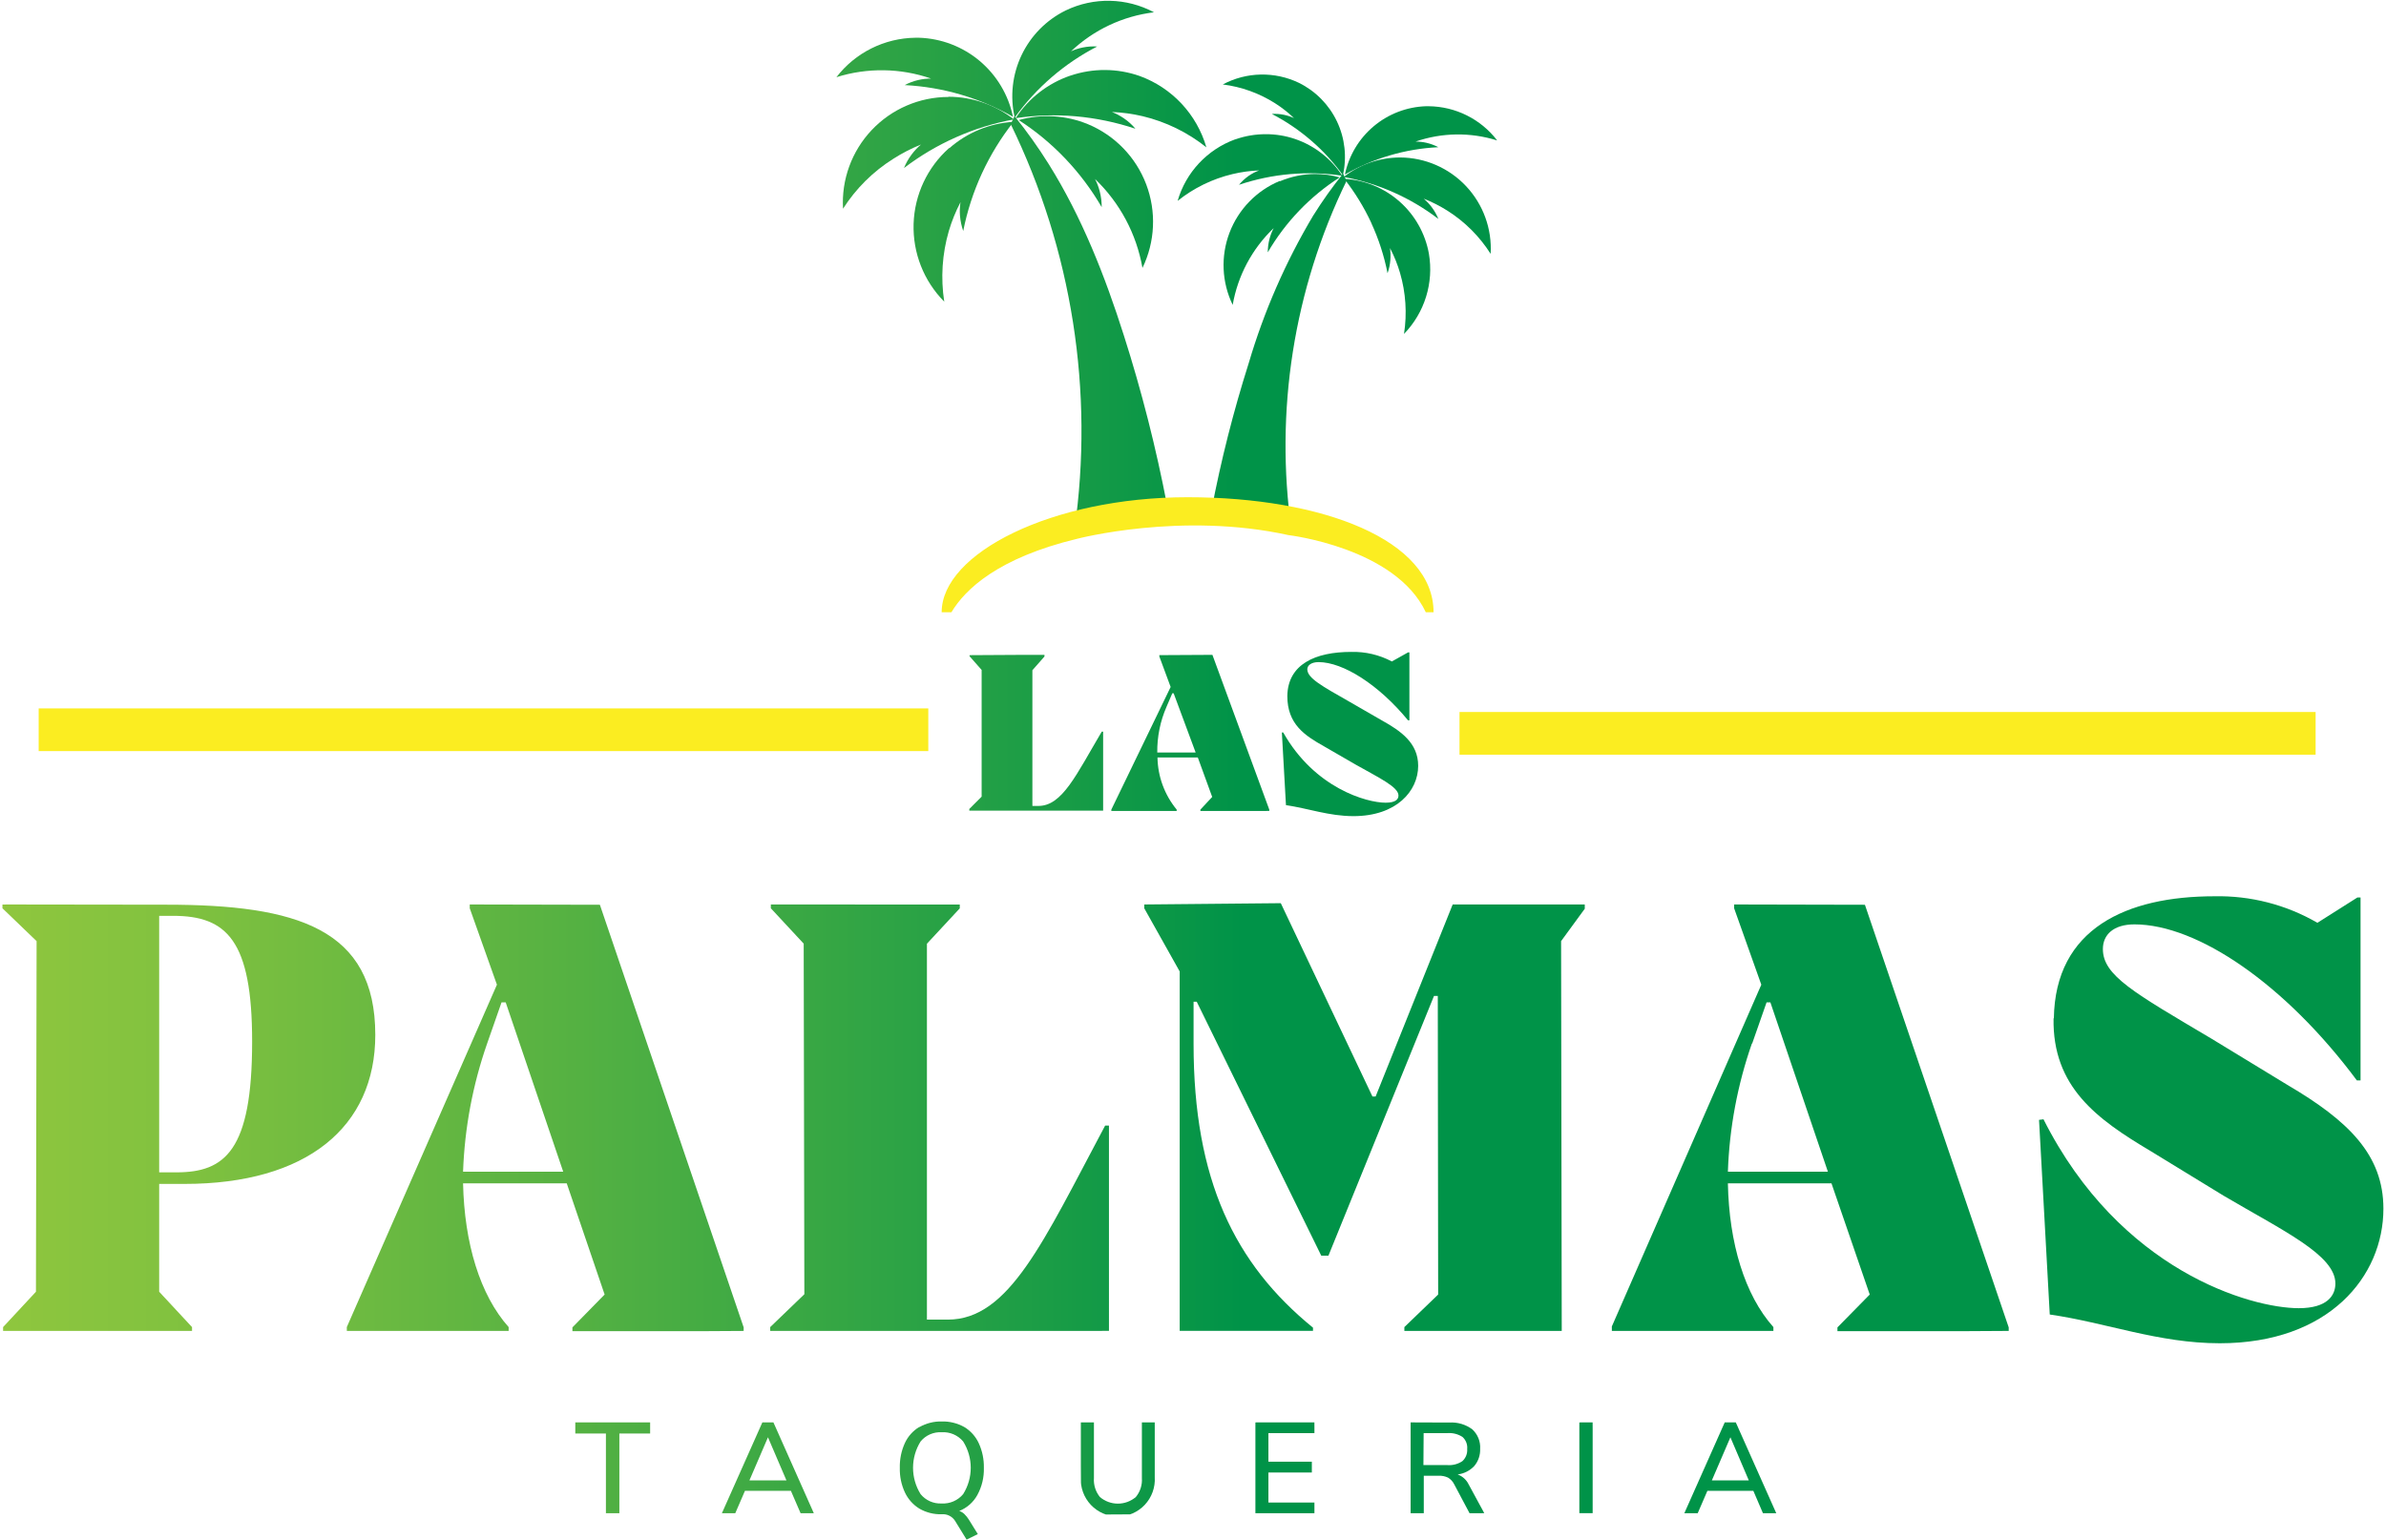 <svg xmlns="http://www.w3.org/2000/svg" xmlns:xlink="http://www.w3.org/1999/xlink" viewBox="0 0 331.88 214.28"><defs><style>.cls-1{fill:none;}.cls-2{clip-path:url(#clip-path);}.cls-3{fill:url(#linear-gradient);}.cls-4{clip-path:url(#clip-path-2);}.cls-5{fill:url(#linear-gradient-2);}.cls-6{clip-path:url(#clip-path-3);}.cls-7{fill:url(#linear-gradient-3);}.cls-8{clip-path:url(#clip-path-4);}.cls-9{fill:url(#linear-gradient-4);}.cls-10{clip-path:url(#clip-path-5);}.cls-11{fill:url(#linear-gradient-5);}.cls-12{clip-path:url(#clip-path-6);}.cls-13{fill:url(#linear-gradient-6);}.cls-14{clip-path:url(#clip-path-7);}.cls-15{fill:url(#linear-gradient-7);}.cls-16{clip-path:url(#clip-path-8);}.cls-17{fill:url(#linear-gradient-8);}.cls-18{clip-path:url(#clip-path-9);}.cls-19{fill:url(#linear-gradient-9);}.cls-20{clip-path:url(#clip-path-10);}.cls-21{fill:url(#linear-gradient-10);}.cls-22{clip-path:url(#clip-path-11);}.cls-23{fill:url(#linear-gradient-11);}.cls-24{clip-path:url(#clip-path-12);}.cls-25{fill:url(#linear-gradient-12);}.cls-26{clip-path:url(#clip-path-13);}.cls-27{fill:url(#linear-gradient-13);}.cls-28{clip-path:url(#clip-path-14);}.cls-29{fill:url(#linear-gradient-14);}.cls-30{clip-path:url(#clip-path-15);}.cls-31{fill:url(#linear-gradient-15);}.cls-32{clip-path:url(#clip-path-16);}.cls-33{fill:url(#linear-gradient-16);}.cls-34{clip-path:url(#clip-path-17);}.cls-35{fill:url(#linear-gradient-17);}.cls-36{clip-path:url(#clip-path-18);}.cls-37{fill:url(#linear-gradient-18);}.cls-38{clip-path:url(#clip-path-19);}.cls-39{fill:url(#linear-gradient-19);}.cls-40{clip-path:url(#clip-path-20);}.cls-41{fill:url(#linear-gradient-20);}.cls-42{clip-path:url(#clip-path-21);}.cls-43{fill:url(#linear-gradient-21);}.cls-44{clip-path:url(#clip-path-22);}.cls-45{fill:url(#linear-gradient-22);}.cls-46{clip-path:url(#clip-path-23);}.cls-47{fill:url(#linear-gradient-23);}.cls-48{clip-path:url(#clip-path-24);}.cls-49{fill:url(#linear-gradient-24);}.cls-50{clip-path:url(#clip-path-25);}.cls-51{fill:url(#linear-gradient-25);}.cls-52{clip-path:url(#clip-path-26);}.cls-53{fill:url(#linear-gradient-26);}.cls-54{clip-path:url(#clip-path-27);}.cls-55{fill:url(#linear-gradient-27);}.cls-56{clip-path:url(#clip-path-28);}.cls-57{fill:url(#linear-gradient-28);}.cls-58{fill:#fbed21;}.cls-59{clip-path:url(#clip-path-29);}.cls-60{fill:url(#linear-gradient-29);}.cls-61{clip-path:url(#clip-path-30);}.cls-62{fill:url(#linear-gradient-30);}.cls-63{clip-path:url(#clip-path-31);}.cls-64{fill:url(#linear-gradient-31);}</style><clipPath id="clip-path" transform="translate(0.34 0.11)"><path id="SVGID" class="cls-1" d="M21.8,127.31h1.93c7.48,0,11,3.43,11,17.49,0,15.21-3.78,18.2-10.55,18.2H21.8ZM0,125.73v.53l4.75,4.57-.09,48.78L.09,184.53v.53H26.37v-.53l-4.57-4.92v-15h3.52c17,0,26.54-7.91,26.54-20.74,0-14.77-10.9-18.11-29.09-18.11Z"/></clipPath><linearGradient id="linear-gradient" x1="-215.47" y1="438.51" x2="-214.47" y2="438.51" gradientTransform="matrix(340.12, 0, 0, -340.12, 73280.23, 149303.57)" gradientUnits="userSpaceOnUse"><stop offset="0" stop-color="#91c73e"/><stop offset="0.08" stop-color="#82c23f"/><stop offset="0.23" stop-color="#5ab342"/><stop offset="0.44" stop-color="#1b9d46"/><stop offset="0.52" stop-color="#009348"/><stop offset="1" stop-color="#009348"/></linearGradient><clipPath id="clip-path-2" transform="translate(0.34 0.11)"><path id="SVGID-2" data-name="SVGID" class="cls-1" d="M67.42,145.07l2-5.72H70l8,23.56H64.07a60.71,60.71,0,0,1,3.35-17.84M65,125.73v.53l3.78,10.63L47.9,184.53v.53H70.41v-.53c-4-4.48-6.16-11.69-6.34-20H78.49L83.76,180l-4.48,4.57v.53H103.1v-.53l-20-58.8Z"/></clipPath><linearGradient id="linear-gradient-2" x1="-215.47" y1="438.51" x2="-214.47" y2="438.51" gradientTransform="matrix(340.12, 0, 0, -340.12, 73280.19, 149303.71)" xlink:href="#linear-gradient"/><clipPath id="clip-path-3" transform="translate(0.34 0.11)"><path id="SVGID-3" data-name="SVGID" class="cls-1" d="M106.88,125.73v.53l4.57,4.92.09,48.78-4.75,4.57v.53h47.12V156.49h-.53c-8.62,16.18-13.36,27-21.89,27h-2.9v-52.3l4.57-4.92v-.53Z"/></clipPath><linearGradient id="linear-gradient-3" x1="-215.47" y1="438.51" x2="-214.47" y2="438.51" gradientTransform="matrix(340.12, 0, 0, -340.12, 73280.22, 149303.66)" xlink:href="#linear-gradient"/><clipPath id="clip-path-4" transform="translate(0.34 0.11)"><path id="SVGID-4" data-name="SVGID" class="cls-1" d="M158.82,125.73v.53l4.93,8.79v50h18.54v-.44c-10.9-8.88-16.61-20.57-16.61-39.47v-5.88h.44l17.32,35.33h1l14.68-36.13h.53L199.7,180,195,184.53v.53h21.89l-.09-54.23,3.34-4.57v-.53H201.72L191,152.45h-.44l-12.75-26.9Z"/></clipPath><linearGradient id="linear-gradient-4" x1="-215.47" y1="438.51" x2="-214.47" y2="438.51" gradientTransform="matrix(340.12, 0, 0, -340.12, 73280.2, 149303.62)" xlink:href="#linear-gradient"/><clipPath id="clip-path-5" transform="translate(0.34 0.11)"><path id="SVGID-5" data-name="SVGID" class="cls-1" d="M243.38,145.07l2-5.72h.53l8,23.56H240a60.36,60.36,0,0,1,3.34-17.84m-2.47-19.34v.53l3.78,10.63-20.83,47.64v.53h22.51v-.53c-4-4.48-6.16-11.69-6.33-20h14.41L259.73,180l-4.49,4.57v.53h23.82v-.53l-20-58.8Z"/></clipPath><linearGradient id="linear-gradient-5" x1="-215.47" y1="438.51" x2="-214.47" y2="438.51" gradientTransform="matrix(340.12, 0, 0, -340.12, 73280.28, 149303.67)" xlink:href="#linear-gradient"/><clipPath id="clip-path-6" transform="translate(0.34 0.11)"><path id="SVGID-6" data-name="SVGID" class="cls-1" d="M285.3,141.55c-.18,9.58,6.07,14.07,13.45,18.46l10.2,6.24c8.35,4.92,15.55,8.26,15.55,12.22,0,1.67-1.14,3.43-5.09,3.43-6.68,0-24.88-5.19-35.51-26.28l-.62.08,1.49,27.08c7.91,1.14,15.12,4,23.65,4,15.2,0,22.76-9.32,22.76-18.72,0-7.48-4.83-12.22-13.36-17.23l-10.54-6.42c-10.82-6.42-15.12-8.79-15.12-12.48,0-2,1.49-3.43,4.39-3.43,8.79,0,21,8.35,30.94,21.71H328V124.76h-.44L322,128.28a27.41,27.41,0,0,0-14.33-3.69c-12.22,0-22.15,4.48-22.33,17"/></clipPath><linearGradient id="linear-gradient-6" x1="-215.47" y1="438.51" x2="-214.47" y2="438.51" gradientTransform="matrix(340.12, 0, 0, -340.12, 73280.21, 149303.97)" xlink:href="#linear-gradient"/><clipPath id="clip-path-7" transform="translate(0.34 0.11)"><polygon id="SVGID-7" data-name="SVGID" class="cls-1" points="79.68 197.79 79.68 199.34 83.94 199.34 83.94 210.43 85.81 210.43 85.81 199.34 90.09 199.34 90.09 197.79 79.68 197.79"/></clipPath><linearGradient id="linear-gradient-7" x1="-215.47" y1="438.51" x2="-214.47" y2="438.51" gradientTransform="matrix(340.12, 0, 0, -340.12, 73280.48, 149352.36)" xlink:href="#linear-gradient"/><clipPath id="clip-path-8" transform="translate(0.34 0.11)"><path id="SVGID-8" data-name="SVGID" class="cls-1" d="M106.48,199.86l2.57,6H103.9Zm-.78-2.07-5.63,12.64h1.86l1.35-3.12h6.39l1.35,3.12h1.84l-5.62-12.64Z"/></clipPath><linearGradient id="linear-gradient-8" x1="-215.47" y1="438.51" x2="-214.47" y2="438.51" gradientTransform="matrix(340.12, 0, 0, -340.12, 73280.48, 149352.39)" xlink:href="#linear-gradient"/><clipPath id="clip-path-9" transform="translate(0.34 0.11)"><path id="SVGID-9" data-name="SVGID" class="cls-1" d="M127.71,207.77a6.92,6.92,0,0,1,0-7.33,3.53,3.53,0,0,1,2.92-1.28,3.61,3.61,0,0,1,3,1.28,6.89,6.89,0,0,1,0,7.33,3.63,3.63,0,0,1-3,1.3,3.55,3.55,0,0,1-2.92-1.3m-.19-9.34a5.1,5.1,0,0,0-2,2.24,7.87,7.87,0,0,0-.7,3.45,7.63,7.63,0,0,0,.71,3.42,5.28,5.28,0,0,0,2,2.24,5.86,5.86,0,0,0,3.1.79,2,2,0,0,1,1.88.93l1.6,2.6,1.56-.77-1.24-2a4.27,4.27,0,0,0-.63-.79,1.94,1.94,0,0,0-.71-.43,4.94,4.94,0,0,0,2.52-2.23,7.43,7.43,0,0,0,.9-3.77,7.84,7.84,0,0,0-.71-3.43,5.14,5.14,0,0,0-2-2.24,6.1,6.1,0,0,0-3.14-.78,6,6,0,0,0-3.11.78"/></clipPath><linearGradient id="linear-gradient-9" x1="-215.47" y1="438.51" x2="-214.47" y2="438.51" gradientTransform="matrix(340.12, 0, 0, -340.12, 73280.68, 149354.06)" xlink:href="#linear-gradient"/><clipPath id="clip-path-10" transform="translate(0.34 0.11)"><path id="SVGID-10" data-name="SVGID" class="cls-1" d="M158.49,197.79v7.74a3.74,3.74,0,0,1-.84,2.64,3.85,3.85,0,0,1-5,0,3.78,3.78,0,0,1-.83-2.64v-7.74H150v7.62a5.15,5.15,0,1,0,10.28,0v-7.62Z"/></clipPath><linearGradient id="linear-gradient-10" x1="-215.47" y1="438.51" x2="-214.47" y2="438.51" gradientTransform="matrix(340.12, 0, 0, -340.12, 73280.56, 149352.4)" xlink:href="#linear-gradient"/><clipPath id="clip-path-11" transform="translate(0.34 0.11)"><polygon id="SVGID-11" data-name="SVGID" class="cls-1" points="174.28 197.79 174.28 210.43 182.49 210.43 182.49 208.94 176.09 208.94 176.09 204.76 182.13 204.76 182.13 203.26 176.09 203.26 176.09 199.28 182.49 199.28 182.49 197.79 174.28 197.79"/></clipPath><linearGradient id="linear-gradient-11" x1="-215.47" y1="438.51" x2="-214.47" y2="438.51" gradientTransform="matrix(340.12, 0, 0, -340.12, 73280.67, 149352.29)" xlink:href="#linear-gradient"/><clipPath id="clip-path-12" transform="translate(0.34 0.11)"><path id="SVGID-12" data-name="SVGID" class="cls-1" d="M197.68,199.28H201a3.37,3.37,0,0,1,2.08.53,2,2,0,0,1,.66,1.68,2.08,2.08,0,0,1-.67,1.69,3.28,3.28,0,0,1-2.07.55h-3.35Zm-1.81-1.49v12.64h1.83v-5.22h2.07a2.83,2.83,0,0,1,1.3.26,2.22,2.22,0,0,1,.85.91l2.15,4.05h2.05l-2.17-4a2.76,2.76,0,0,0-1.54-1.4,3.78,3.78,0,0,0,2.32-1.18,3.49,3.49,0,0,0,.81-2.38,3.38,3.38,0,0,0-1.1-2.72,4.83,4.83,0,0,0-3.2-.94Z"/></clipPath><linearGradient id="linear-gradient-12" x1="-215.47" y1="438.51" x2="-214.47" y2="438.51" gradientTransform="matrix(340.12, 0, 0, -340.12, 73280.33, 149352.45)" xlink:href="#linear-gradient"/><clipPath id="clip-path-13" transform="translate(0.34 0.11)"><rect id="SVGID-13" data-name="SVGID" class="cls-1" x="219.34" y="197.79" width="1.85" height="12.63"/></clipPath><linearGradient id="linear-gradient-13" x1="-215.47" y1="438.51" x2="-214.47" y2="438.51" gradientTransform="matrix(340.12, 0, 0, -340.12, 73281.02, 149352.11)" xlink:href="#linear-gradient"/><clipPath id="clip-path-14" transform="translate(0.34 0.11)"><path id="SVGID-14" data-name="SVGID" class="cls-1" d="M240.35,199.86l2.56,6h-5.14Zm-.79-2.07-5.62,12.64h1.86l1.35-3.12h6.39l1.34,3.12h1.85l-5.63-12.64Z"/></clipPath><linearGradient id="linear-gradient-14" x1="-215.47" y1="438.51" x2="-214.47" y2="438.51" gradientTransform="matrix(340.12, 0, 0, -340.12, 73280.48, 149352.39)" xlink:href="#linear-gradient"/><clipPath id="clip-path-15" transform="translate(0.34 0.11)"><path id="SVGID-15" data-name="SVGID" class="cls-1" d="M140.24,17.15a97.49,97.49,0,0,1,8.87,56.48L162,70.22a204,204,0,0,0-6-23.61c-2.64-8.31-5.85-16.5-10.47-23.89a68.24,68.24,0,0,0-4.75-6.67Z"/></clipPath><linearGradient id="linear-gradient-15" x1="-215.47" y1="438.51" x2="-214.47" y2="438.51" gradientTransform="matrix(339.25, 0, 0, -339.25, 73092.68, 148811.37)" xlink:href="#linear-gradient"/><clipPath id="clip-path-16" transform="translate(0.34 0.11)"><path id="SVGID-16" data-name="SVGID" class="cls-1" d="M131.58,13.38a14.7,14.7,0,0,0-14.66,15.55,22.48,22.48,0,0,1,7-6.95A23.28,23.28,0,0,1,127.76,20a8.57,8.57,0,0,0-1.3,1.39,8.27,8.27,0,0,0-1.06,1.88,35.92,35.92,0,0,1,15.29-6.77,14.83,14.83,0,0,0-9.09-3.15h0"/></clipPath><linearGradient id="linear-gradient-16" x1="-215.47" y1="438.51" x2="-214.47" y2="438.51" gradientTransform="matrix(339.25, 0, 0, -339.25, 73092.52, 148787.71)" xlink:href="#linear-gradient"/><clipPath id="clip-path-17" transform="translate(0.34 0.11)"><path id="SVGID-17" data-name="SVGID" class="cls-1" d="M131.67,20.49A14.72,14.72,0,0,0,131,41.86a22.72,22.72,0,0,1,.64-9.84,22.44,22.44,0,0,1,1.62-4,8,8,0,0,0-.07,1.9,8.55,8.55,0,0,0,.45,2.11,35.7,35.7,0,0,1,7-15.19,14.83,14.83,0,0,0-8.92,3.66"/></clipPath><linearGradient id="linear-gradient-17" x1="-215.47" y1="438.51" x2="-214.47" y2="438.51" gradientTransform="matrix(339.25, 0, 0, -339.25, 73092.56, 148795.94)" xlink:href="#linear-gradient"/><clipPath id="clip-path-18" transform="translate(0.34 0.11)"><path id="SVGID-18" data-name="SVGID" class="cls-1" d="M116,10.63a21,21,0,0,1,13.17.19,8.07,8.07,0,0,0-1.77.2,7.64,7.64,0,0,0-1.9.71,33.81,33.81,0,0,1,15.06,4.41,13.79,13.79,0,0,0-13.07-11H127A14.09,14.09,0,0,0,116,10.63"/></clipPath><linearGradient id="linear-gradient-18" x1="-215.47" y1="438.51" x2="-214.47" y2="438.51" gradientTransform="matrix(339.25, 0, 0, -339.25, 73092.51, 148777.21)" xlink:href="#linear-gradient"/><clipPath id="clip-path-19" transform="translate(0.34 0.11)"><path id="SVGID-19" data-name="SVGID" class="cls-1" d="M148.54,10.41a14.8,14.8,0,0,0-7.61,5.92,35.81,35.81,0,0,1,8.34-.26,36.33,36.33,0,0,1,8.32,1.73A7.87,7.87,0,0,0,156,16.36a8.19,8.19,0,0,0-1.68-.89,23.07,23.07,0,0,1,4.29.59,22.6,22.6,0,0,1,8.85,4.33,15,15,0,0,0-9.26-9.92,14.75,14.75,0,0,0-9.64-.06"/></clipPath><linearGradient id="linear-gradient-19" x1="-215.47" y1="438.51" x2="-214.47" y2="438.51" gradientTransform="matrix(339.25, 0, 0, -339.25, 73092.48, 148781.63)" xlink:href="#linear-gradient"/><clipPath id="clip-path-20" transform="translate(0.34 0.11)"><path id="SVGID-20" data-name="SVGID" class="cls-1" d="M141.37,16.6a35.6,35.6,0,0,1,6.43,5.32,36,36,0,0,1,5.1,6.79,8.59,8.59,0,0,0-.26-2.14,8,8,0,0,0-.67-1.78,22.54,22.54,0,0,1,6.6,12.38,14.71,14.71,0,0,0-7.58-20,14.83,14.83,0,0,0-9.62-.58"/></clipPath><linearGradient id="linear-gradient-20" x1="-215.47" y1="438.51" x2="-214.47" y2="438.51" gradientTransform="matrix(339.25, 0, 0, -339.25, 73092.65, 148793.15)" xlink:href="#linear-gradient"/><clipPath id="clip-path-21" transform="translate(0.34 0.11)"><path id="SVGID-21" data-name="SVGID" class="cls-1" d="M147.88,1.35a13.3,13.3,0,0,0-7.08,14.9,32.46,32.46,0,0,1,11.47-9.89,7.51,7.51,0,0,0-2,.14,7.15,7.15,0,0,0-1.64.53A20.37,20.37,0,0,1,160.17,1.6a13.56,13.56,0,0,0-12.29-.25"/></clipPath><linearGradient id="linear-gradient-21" x1="-215.47" y1="438.51" x2="-214.47" y2="438.51" gradientTransform="matrix(339.25, 0, 0, -339.25, 73092.49, 148774.67)" xlink:href="#linear-gradient"/><clipPath id="clip-path-22" transform="translate(0.34 0.11)"><path id="SVGID-22" data-name="SVGID" class="cls-1" d="M182.34,29.85a89.7,89.7,0,0,0-9,20.6,178,178,0,0,0-5.16,20.36l11.13,2.94a84.17,84.17,0,0,1,7.65-48.7l-.49-1a59.53,59.53,0,0,0-4.1,5.76"/></clipPath><linearGradient id="linear-gradient-22" x1="-215.47" y1="438.51" x2="-214.47" y2="438.51" gradientTransform="matrix(339.25, 0, 0, -339.25, 73092.68, 148815.53)" xlink:href="#linear-gradient"/><clipPath id="clip-path-23" transform="translate(0.34 0.11)"><path id="SVGID-23" data-name="SVGID" class="cls-1" d="M186.54,24.51a30.81,30.81,0,0,1,13.19,5.84,7.27,7.27,0,0,0-.92-1.63,7,7,0,0,0-1.12-1.19A19.61,19.61,0,0,1,201,29.21a19.37,19.37,0,0,1,6,6A12.67,12.67,0,0,0,194.4,21.8h0a12.79,12.79,0,0,0-7.84,2.71"/></clipPath><linearGradient id="linear-gradient-23" x1="-215.47" y1="438.51" x2="-214.47" y2="438.51" gradientTransform="matrix(339.25, 0, 0, -339.25, 73092.68, 148795.05)" xlink:href="#linear-gradient"/><clipPath id="clip-path-24" transform="translate(0.34 0.11)"><path id="SVGID-24" data-name="SVGID" class="cls-1" d="M190.39,30.9a30.89,30.89,0,0,1,2.27,7,7.11,7.11,0,0,0,.39-1.83A7.53,7.53,0,0,0,193,34.4a18.94,18.94,0,0,1,1.4,3.47,19.6,19.6,0,0,1,.55,8.48,12.91,12.91,0,0,0,3.46-11.18,12.68,12.68,0,0,0-11.77-10.4,31.32,31.32,0,0,1,3.76,6.13"/></clipPath><linearGradient id="linear-gradient-24" x1="-215.47" y1="438.51" x2="-214.47" y2="438.51" gradientTransform="matrix(339.25, 0, 0, -339.25, 73092.91, 148801.98)" xlink:href="#linear-gradient"/><clipPath id="clip-path-25" transform="translate(0.34 0.11)"><path id="SVGID-25" data-name="SVGID" class="cls-1" d="M198,14.67a11.92,11.92,0,0,0-11.27,9.5,29.1,29.1,0,0,1,6.21-2.65,28.81,28.81,0,0,1,6.78-1.15,6.89,6.89,0,0,0-1.64-.61,6.59,6.59,0,0,0-1.53-.17,18.12,18.12,0,0,1,11.36-.16,12.15,12.15,0,0,0-9.55-4.76H198"/></clipPath><linearGradient id="linear-gradient-25" x1="-215.47" y1="438.51" x2="-214.47" y2="438.51" gradientTransform="matrix(339.25, 0, 0, -339.25, 73092.5, 148785.98)" xlink:href="#linear-gradient"/><clipPath id="clip-path-26" transform="translate(0.34 0.11)"><path id="SVGID-26" data-name="SVGID" class="cls-1" d="M171.46,19.28a12.94,12.94,0,0,0-8,8.56,19.41,19.41,0,0,1,7.64-3.73,19.16,19.16,0,0,1,3.7-.51,6.76,6.76,0,0,0-1.46.76A7.08,7.08,0,0,0,172,25.6a30.71,30.71,0,0,1,14.36-1.26,12.75,12.75,0,0,0-6.56-5.11,12.55,12.55,0,0,0-4.08-.67,12.7,12.7,0,0,0-4.23.72"/></clipPath><linearGradient id="linear-gradient-26" x1="-215.47" y1="438.51" x2="-214.47" y2="438.51" gradientTransform="matrix(339.25, 0, 0, -339.25, 73092.53, 148789.75)" xlink:href="#linear-gradient"/><clipPath id="clip-path-27" transform="translate(0.34 0.11)"><path id="SVGID-27" data-name="SVGID" class="cls-1" d="M177.66,25.07a12.68,12.68,0,0,0-6.54,17.24,19.36,19.36,0,0,1,5.7-10.68,7,7,0,0,0-.59,1.54A7.59,7.59,0,0,0,176,35,30.83,30.83,0,0,1,186,24.57a12.57,12.57,0,0,0-3.4-.47,12.77,12.77,0,0,0-4.89,1"/></clipPath><linearGradient id="linear-gradient-27" x1="-215.47" y1="438.51" x2="-214.47" y2="438.51" gradientTransform="matrix(339.25, 0, 0, -339.25, 73092.51, 148799.82)" xlink:href="#linear-gradient"/><clipPath id="clip-path-28" transform="translate(0.34 0.11)"><path id="SVGID-28" data-name="SVGID" class="cls-1" d="M169.74,11.64a17.63,17.63,0,0,1,7.25,2.6,17.17,17.17,0,0,1,2.66,2.08,6.46,6.46,0,0,0-1.41-.46,6.76,6.76,0,0,0-1.68-.12,28.06,28.06,0,0,1,5.49,3.72,27.52,27.52,0,0,1,4.4,4.81,11.49,11.49,0,0,0-6.11-12.85,11.72,11.72,0,0,0-10.6.22"/></clipPath><linearGradient id="linear-gradient-28" x1="-215.47" y1="438.51" x2="-214.47" y2="438.51" gradientTransform="matrix(339.25, 0, 0, -339.25, 73092.53, 148783.84)" xlink:href="#linear-gradient"/><clipPath id="clip-path-29" transform="translate(0.34 0.11)"><path id="SVGID-29" data-name="SVGID" class="cls-1" d="M134.52,91v.19l1.68,1.91,0,17.63-1.76,1.76v.19H153.1v-11h-.19c-3.55,6-5.49,10.34-8.81,10.34h-.84V93.14l1.68-1.91V91Z"/></clipPath><linearGradient id="linear-gradient-29" x1="-215.47" y1="438.51" x2="-214.47" y2="438.51" gradientTransform="matrix(340.12, 0, 0, -340.12, 73279.88, 149250.16)" xlink:href="#linear-gradient"/><clipPath id="clip-path-30" transform="translate(0.34 0.11)"><path id="SVGID-30" data-name="SVGID" class="cls-1" d="M161.92,98.22l.8-1.87h.19l3.06,8.24h-5.34a15.42,15.42,0,0,1,1.29-6.37m-1-7.18v.19l1.57,4.24-8.25,17.06v.19h9.09v-.19a11.73,11.73,0,0,1-2.67-7.25h5.61l2,5.49-1.64,1.76v.19h9.58v-.19L168.3,91Z"/></clipPath><linearGradient id="linear-gradient-30" x1="-215.47" y1="438.51" x2="-214.47" y2="438.51" gradientTransform="matrix(340.12, 0, 0, -340.12, 73279.96, 149250.14)" xlink:href="#linear-gradient"/><clipPath id="clip-path-31" transform="translate(0.34 0.11)"><path id="SVGID-31" data-name="SVGID" class="cls-1" d="M178.72,96.73c0,3.93,2.44,5.5,5.11,7l4.43,2.56c3.24,1.83,5.92,3.09,5.92,4.28,0,.53-.39,1-1.8,1-2.59,0-9.85-2-14.23-9.77l-.19,0,.57,10.11c3.13.46,6,1.53,9.39,1.53,6,0,9-3.51,9-7,0-3.17-2.4-4.84-5-6.29l-4.65-2.68c-3.74-2.13-5.77-3.24-5.77-4.46,0-.54.54-1,1.57-1,3.4,0,8.36,3.13,12.44,8.1h.19V90.66h-.19l-2.25,1.26a11.45,11.45,0,0,0-5.65-1.33c-5,0-8.82,1.71-8.89,6.14"/></clipPath><linearGradient id="linear-gradient-31" x1="-215.47" y1="438.51" x2="-214.47" y2="438.51" gradientTransform="matrix(340.12, 0, 0, -340.12, 73280.02, 149250.2)" xlink:href="#linear-gradient"/></defs><g id="Layer_2" data-name="Layer 2"><g id="Layer_1-2" data-name="Layer 1"><g class="cls-2"><rect class="cls-3" x="-0.17" y="125.58" width="52.2" height="59.63" transform="translate(-0.55 0.27) rotate(-0.33)"/></g><g class="cls-4"><rect class="cls-5" x="47.73" y="125.57" width="55.54" height="59.65" transform="translate(-0.55 0.55) rotate(-0.33)"/></g><g class="cls-6"><rect class="cls-7" x="106.62" y="125.59" width="47.45" height="59.6" transform="translate(-0.55 0.86) rotate(-0.33)"/></g><g class="cls-8"><rect class="cls-9" x="158.65" y="125.38" width="61.61" height="59.86" transform="translate(-0.55 1.2) rotate(-0.33)"/></g><g class="cls-10"><rect class="cls-11" x="223.69" y="125.57" width="55.54" height="59.65" transform="translate(-0.55 1.56) rotate(-0.33)"/></g><g class="cls-12"><rect class="cls-13" x="283.1" y="124.45" width="48.26" height="62.51" transform="translate(-0.55 1.88) rotate(-0.33)"/></g><g class="cls-14"><rect class="cls-15" x="79.65" y="197.76" width="10.48" height="12.69" transform="translate(-0.83 0.6) rotate(-0.33)"/></g><g class="cls-16"><rect class="cls-17" x="100.03" y="197.76" width="12.86" height="12.7" transform="translate(-0.83 0.73) rotate(-0.33)"/></g><g class="cls-18"><rect class="cls-19" x="124.73" y="197.62" width="11.83" height="16.51" transform="translate(-0.84 0.87) rotate(-0.33)"/></g><g class="cls-20"><rect class="cls-21" x="150" y="197.76" width="10.36" height="12.83" transform="translate(-0.83 1.01) rotate(-0.33)"/></g><g class="cls-22"><rect class="cls-23" x="174.24" y="197.77" width="8.28" height="12.68" transform="translate(-0.83 1.14) rotate(-0.33)"/></g><g class="cls-24"><rect class="cls-25" x="195.83" y="197.76" width="10.32" height="12.69" transform="translate(-0.83 1.27) rotate(-0.33)"/></g><g class="cls-26"><rect class="cls-27" x="219.3" y="197.79" width="1.92" height="12.64" transform="translate(-0.83 1.38) rotate(-0.33)"/></g><g class="cls-28"><rect class="cls-29" x="233.9" y="197.76" width="12.86" height="12.7" transform="translate(-0.83 1.5) rotate(-0.33)"/></g><g class="cls-30"><rect class="cls-31" x="140.08" y="15.98" width="22.1" height="57.71" transform="translate(0.09 0.98) rotate(-0.33)"/></g><g class="cls-32"><rect class="cls-33" x="116.6" y="13.31" width="24.13" height="15.69" transform="translate(0.22 0.85) rotate(-0.33)"/></g><g class="cls-34"><rect class="cls-35" x="126.03" y="16.79" width="14.63" height="25.11" transform="translate(0.17 0.88) rotate(-0.33)"/></g><g class="cls-36"><rect class="cls-37" x="115.93" y="5.04" width="24.62" height="11.16" transform="translate(0.28 0.85) rotate(-0.33)"/></g><g class="cls-38"><rect class="cls-39" x="140.9" y="9.56" width="26.57" height="10.91" transform="translate(0.26 1) rotate(-0.33)"/></g><g class="cls-40"><rect class="cls-41" x="141.31" y="16" width="19.37" height="21.22" transform="translate(0.19 0.98) rotate(-0.33)"/></g><g class="cls-42"><rect class="cls-43" x="140.09" y="-0.06" width="20.13" height="16.36" transform="translate(0.3 0.98) rotate(-0.33)"/></g><g class="cls-44"><rect class="cls-45" x="168.01" y="24.04" width="19.05" height="49.76" transform="translate(0.06 1.13) rotate(-0.33)"/></g><g class="cls-46"><rect class="cls-47" x="186.5" y="21.74" width="20.81" height="13.53" transform="translate(0.18 1.24) rotate(-0.33)"/></g><g class="cls-48"><rect class="cls-49" x="186.57" y="24.73" width="12.62" height="21.65" transform="translate(0.14 1.22) rotate(-0.33)"/></g><g class="cls-50"><rect class="cls-51" x="186.66" y="14.61" width="21.23" height="9.63" transform="translate(0.23 1.25) rotate(-0.33)"/></g><g class="cls-52"><rect class="cls-53" x="163.45" y="18.49" width="22.91" height="9.41" transform="translate(0.21 1.12) rotate(-0.33)"/></g><g class="cls-54"><rect class="cls-55" x="169.3" y="24.05" width="16.7" height="18.3" transform="translate(0.15 1.13) rotate(-0.33)"/></g><g class="cls-56"><rect class="cls-57" x="169.7" y="10.21" width="17.36" height="14.11" transform="translate(0.24 1.14) rotate(-0.33)"/></g><path class="cls-58" d="M149.5,74.85s14.44-3.8,29.38-.51c0,0,14.88,1.74,19.1,10.73h1.08c0-10-15.33-16-34.21-16s-34.21,7.81-34.21,16H132c1.9-3.18,6.46-7.56,17.49-10.22" transform="translate(0.34 0.11)"/><g class="cls-59"><rect class="cls-60" x="134.42" y="90.99" width="18.75" height="21.79" transform="translate(-0.24 0.94) rotate(-0.33)"/></g><g class="cls-61"><rect class="cls-62" x="154.15" y="90.98" width="22.11" height="21.8" transform="translate(-0.24 1.06) rotate(-0.33)"/></g><g class="cls-63"><rect class="cls-64" x="177.89" y="90.53" width="19.14" height="22.93" transform="translate(-0.24 1.19) rotate(-0.33)"/></g><rect class="cls-58" x="203.01" y="99.06" width="119.08" height="5.94"/><rect class="cls-58" x="5.38" y="98.56" width="123.74" height="5.94"/></g></g></svg>